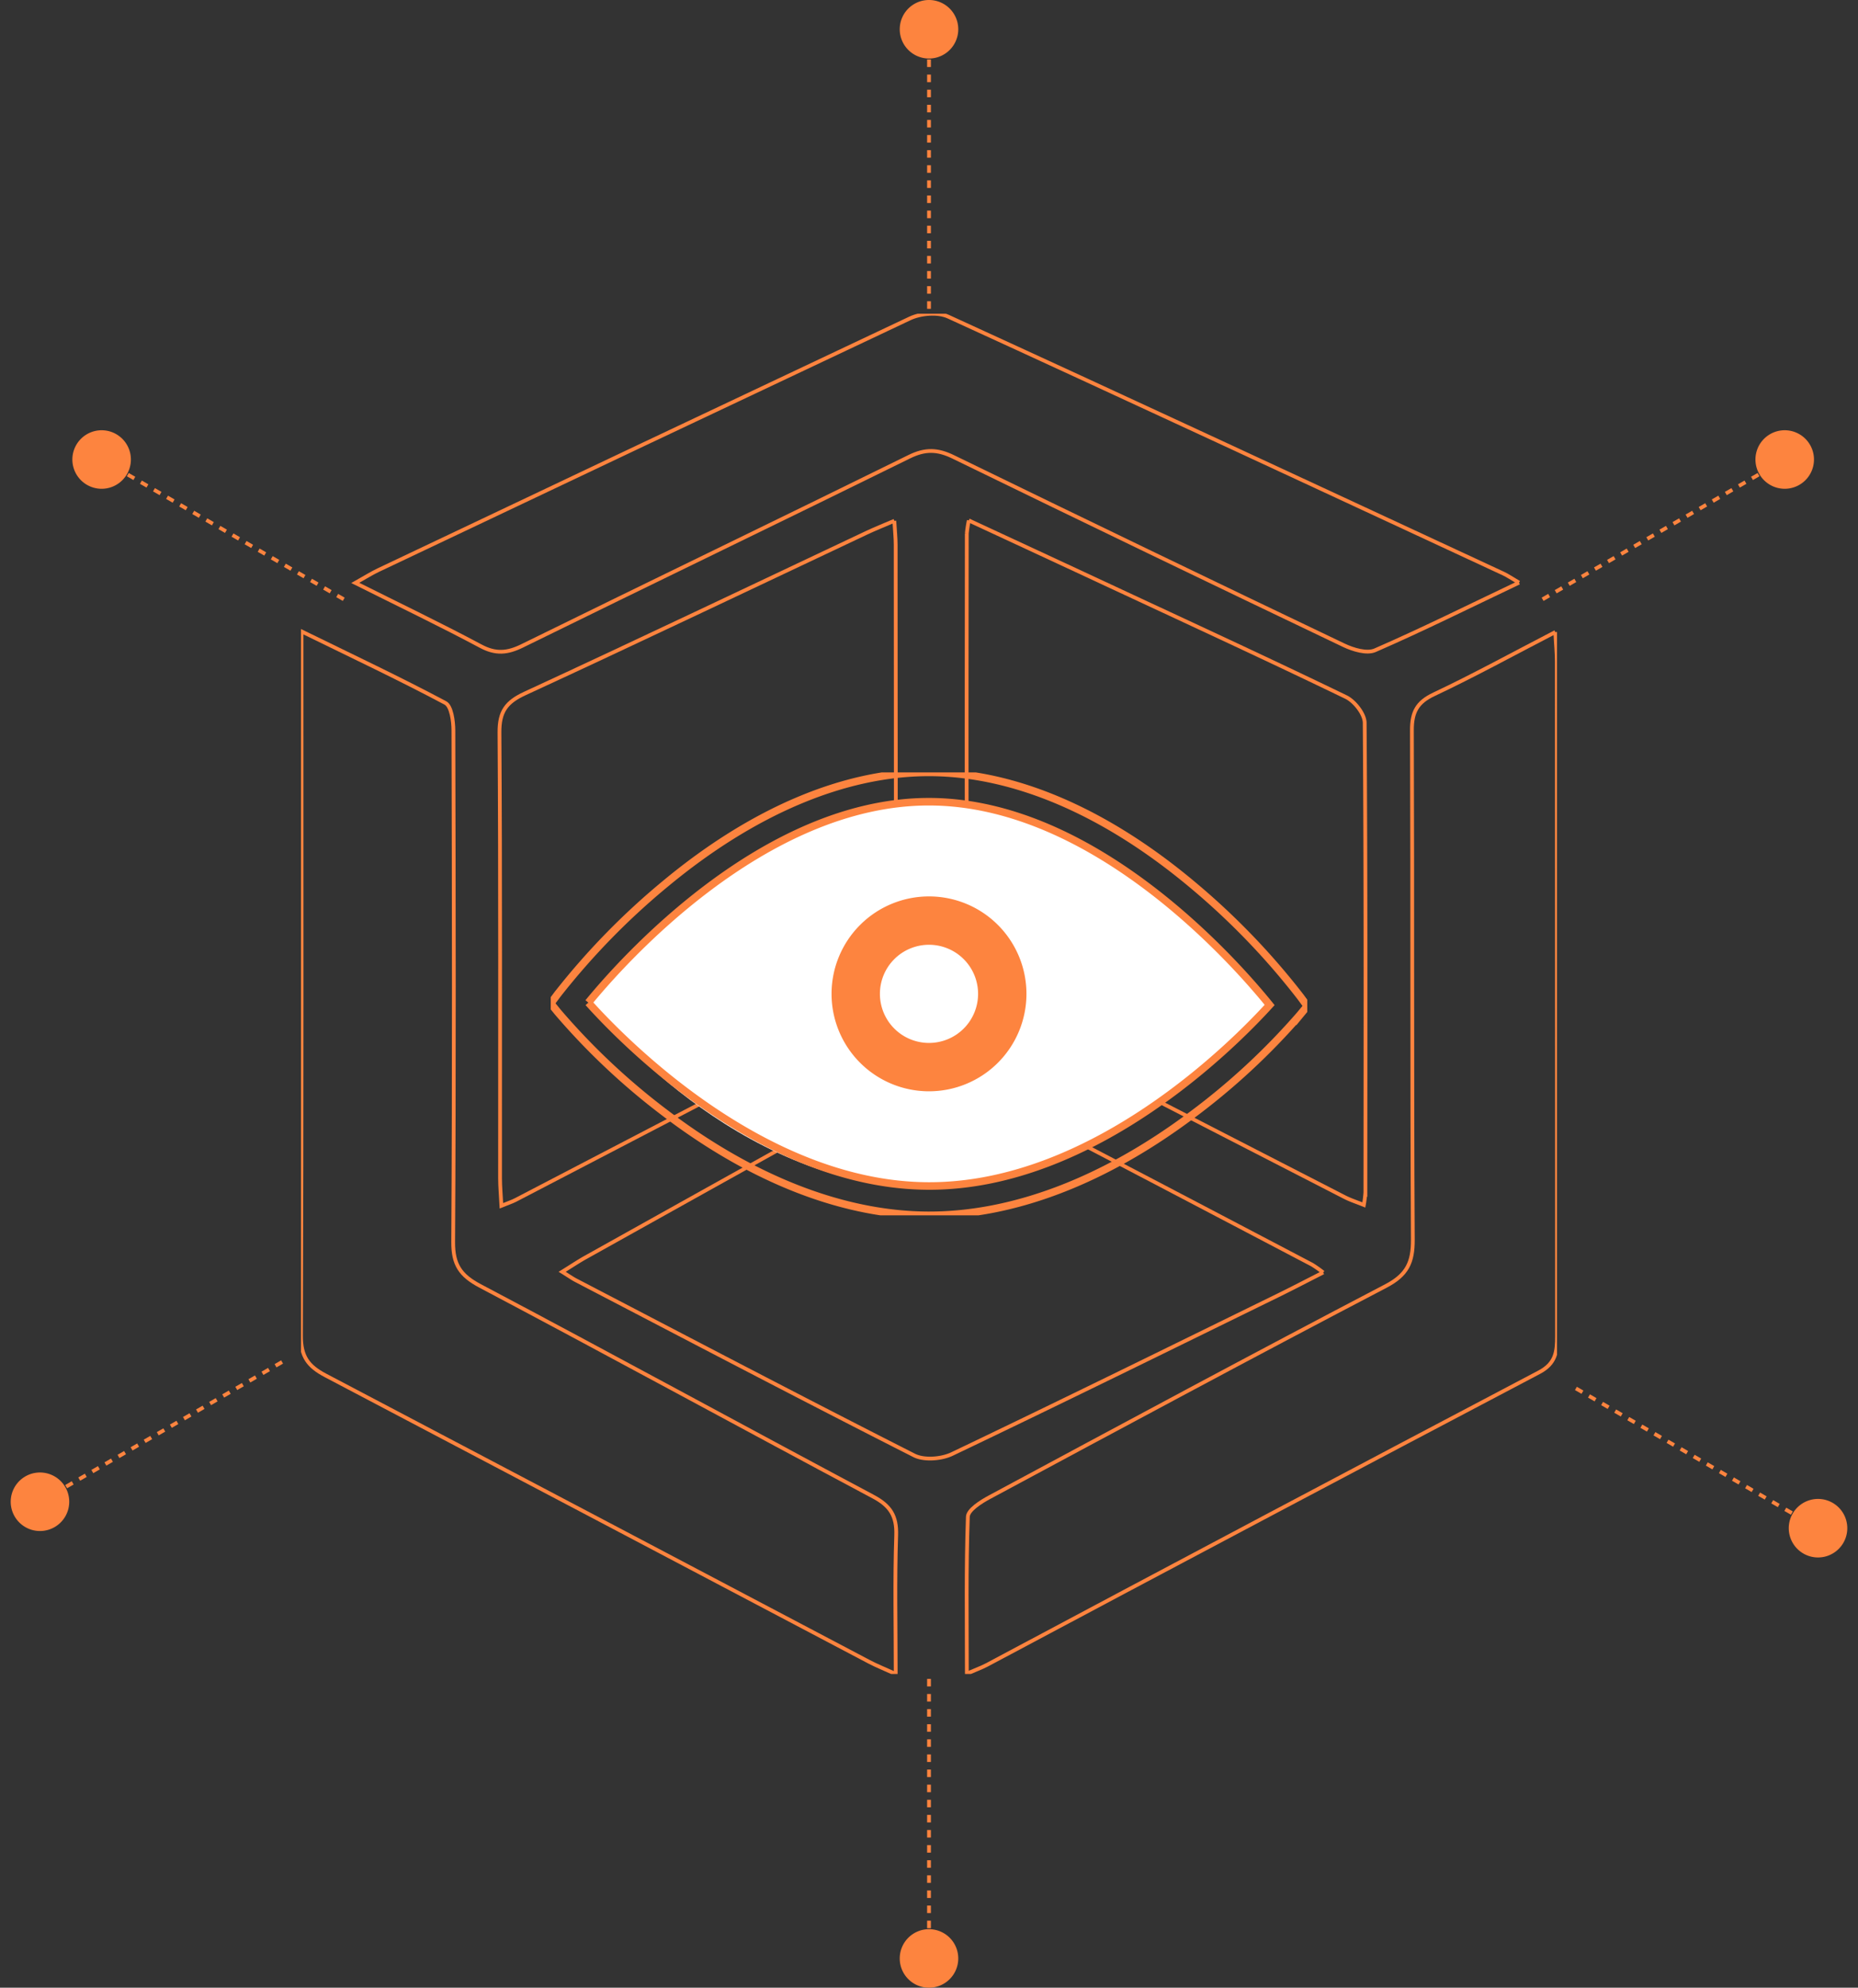 <svg xmlns="http://www.w3.org/2000/svg" xmlns:xlink="http://www.w3.org/1999/xlink" width="491.805" height="526.153" viewBox="0 0 491.805 526.153">
  <rect x="0" y="0" width="491.805" height="526.153" fill="#333333" stroke="none"/>
  <defs>
    <clipPath id="clip-path">
      <rect id="Rectangle_149600" data-name="Rectangle 149600" width="332.473" height="360.06" fill="none" stroke="#fd843f" stroke-width="1"/>
    </clipPath>
    <clipPath id="clip-path-2">
      <rect id="Rectangle_149725" data-name="Rectangle 149725" width="200.25" height="117.25" fill="none"/>
    </clipPath>
  </defs>
  <g id="vision" transform="translate(-701.861 -1743.479)">
    <g id="Group_165277" data-name="Group 165277" transform="translate(781.527 1826.526)">
      <g id="Group_164970" data-name="Group 164970" clip-path="url(#clip-path)">
        <path id="Path_21712" data-name="Path 21712" d="M444.691,137.9C457.7,143.945,470,149.651,482.3,155.385c20.771,9.69,41.59,19.281,62.218,29.264,2.295,1.11,4.947,4.491,4.964,6.836.3,41.427.21,82.856.188,124.285a31.308,31.308,0,0,1-.414,3.331c-1.885-.763-3.573-1.3-5.124-2.1-31.506-16.2-63.04-32.341-94.405-48.805-2.487-1.306-5.365-4.871-5.385-7.409-.326-39.806-.214-79.615-.186-119.423a33.1,33.1,0,0,1,.539-3.47" transform="translate(-267.919 -83.19)" fill="none" stroke="#fd843f" stroke-width="1"/>
        <path id="Path_21713" data-name="Path 21713" d="M236.947,138.159c.161,2.744.358,4.534.359,6.324q.027,57.625.069,115.25c.009,3.778-.667,6.3-4.5,8.266-32.127,16.5-64.122,33.26-96.165,49.926-.974.506-2.037.841-3.771,1.544-.145-2.849-.353-5.06-.355-7.271-.02-39.343.108-78.686-.155-118.027-.037-5.519,1.794-8.024,6.717-10.3,30.265-13.974,60.346-28.343,90.5-42.562,2.217-1.045,4.5-1.948,7.306-3.154" transform="translate(-79.888 -83.347)" fill="none" stroke="#fd843f" stroke-width="1"/>
        <path id="Path_21714" data-name="Path 21714" d="M157.431,487.924c-2.982-1.354-5.069-2.176-7.042-3.217Q78.48,446.781,6.537,408.92C1.83,406.458-.022,403.86,0,398.368c.233-59.5.146-119,.146-178.5v-7.918c13.395,6.563,25.9,12.454,38.08,18.944,1.582.843,2.113,4.772,2.12,7.275.122,45.145.214,90.291-.061,135.434-.036,5.953,1.9,8.834,7.107,11.589C82.2,403.6,116.749,422.491,151.5,441c4.481,2.386,6.226,5.086,6.054,10.206-.4,11.931-.128,23.885-.128,36.723" transform="translate(0 -127.865)" fill="none" stroke="#fd843f" stroke-width="1"/>
        <path id="Path_21715" data-name="Path 21715" d="M599.944,212.4c.18,3.268.411,5.507.411,7.747q.03,89.287.055,178.575c0,4.108-.28,7.26-4.735,9.605q-73.2,38.53-146.19,77.466c-1.366.725-2.839,1.246-5.291,2.309,0-14.4-.221-27.981.264-41.531.065-1.812,3.46-3.951,5.728-5.171,34.9-18.76,69.792-37.55,104.914-55.9,5.617-2.934,7.177-6.246,7.142-12.28-.258-44.932-.067-89.866-.244-134.8-.019-4.811,1.348-7.434,5.829-9.549,10.6-5,20.883-10.657,32.118-16.475" transform="translate(-267.938 -128.132)" fill="none" stroke="#fd843f" stroke-width="1"/>
        <path id="Path_21716" data-name="Path 21716" d="M375.706,558.366c-4.285,2.177-8.106,4.18-11.98,6.075-28.716,14.054-57.393,28.191-86.244,41.964-2.832,1.352-7.406,1.721-10.065.372-29.96-15.2-59.706-30.818-89.5-46.339-.991-.516-1.909-1.172-3.652-2.253,2.479-1.533,4.3-2.76,6.212-3.826,28.937-16.146,57.85-32.337,86.9-48.273,2.19-1.2,5.968-1.678,8.037-.613,32.548,16.755,64.938,33.816,97.355,50.824a33.014,33.014,0,0,1,2.937,2.069" transform="translate(-105.128 -304.58)" fill="none" stroke="#fd843f" stroke-width="1"/>
        <path id="Path_21717" data-name="Path 21717" d="M344.273,71.179c-13.362,6.362-25.6,12.448-38.116,17.9-2.184.951-5.827-.159-8.305-1.343Q246.089,63.022,194.52,37.9c-4.167-2.034-7.427-2.135-11.653-.052-34.091,16.8-68.34,33.289-102.446,50.064-3.92,1.928-7.009,2.206-10.972.089-10.6-5.664-21.458-10.862-33.218-16.748,2.592-1.452,4.263-2.52,6.04-3.365Q112.607,34.47,183.035,1.244c2.879-1.35,7.376-1.741,10.151-.471,49.095,22.48,98.04,45.285,147.01,68.035,1.013.471,1.942,1.121,4.077,2.371" transform="translate(-21.857 0)" fill="none" stroke="#fd843f" stroke-width="1"/>
      </g>
    </g>
    <g id="Group_165279" data-name="Group 165279" transform="translate(5.139 20.932)">
      <path id="Path_88089" data-name="Path 88089" d="M-3669.035,12516.95s44.887-58.107,94.533-53.186,85.223,53.186,85.223,53.186-45.358,52.286-95.521,48.54S-3669.035,12516.95-3669.035,12516.95Z" transform="translate(4522.067 -10528.469)" fill="#fff"/>
      <g id="Group_165278" data-name="Group 165278" transform="translate(842.5 1927)">
        <g id="Group_165275" data-name="Group 165275" transform="translate(0 0)" clip-path="url(#clip-path-2)">
          <path id="Path_88087" data-name="Path 88087" d="M100.212,117.25h-.276c-22.351-.078-46.406-9.418-69.567-27.011A180.65,180.65,0,0,1,1.91,63.506L0,61.159l1.81-2.425A189.824,189.824,0,0,1,30.43,29.412C53.653,10.166,77.737,0,100.081,0h.255c22.419.075,46.524,10.415,69.707,29.893A189.951,189.951,0,0,1,198.455,59.41l1.795,2.438-1.928,2.335A180.435,180.435,0,0,1,169.68,90.716c-23.18,17.361-47.2,26.533-69.468,26.533M9.964,60.944c8.933,9.974,46.192,48.393,89.993,48.542h.261c43.757,0,81.093-38.016,90.07-47.918-8.716-10.8-46.077-53.657-89.974-53.806h-.239c-43.857,0-81.342,42.453-90.111,53.181" transform="translate(0 0.001)" fill="none" stroke="#fd843f" stroke-width="2"/>
          <path id="Path_88088" data-name="Path 88088" d="M45.319,6.075a25.793,25.793,0,1,0,25.705,25.88A25.79,25.79,0,0,0,45.319,6.075m-.133,38.784A12.992,12.992,0,1,1,58.223,31.913,12.99,12.99,0,0,1,45.187,44.859" transform="translate(54.893 26.757)" fill="#fd843f"/>
        </g>
      </g>
    </g>
    <g id="Group_165280" data-name="Group 165280">
      <path id="Path_88091" data-name="Path 88091" d="M0,0V75.3" transform="translate(947.764 1751.225)" fill="none" stroke="#fd843f" stroke-width="1" stroke-dasharray="2 2"/>
      <path id="Path_88090" data-name="Path 88090" d="M16.393,8.647A7.746,7.746,0,1,1,8.647.9a7.746,7.746,0,0,1,7.746,7.746" transform="translate(939.117 1742.578)" fill="#fd843f"/>
    </g>
    <g id="Group_165281" data-name="Group 165281" transform="translate(2216.99 168.714) rotate(60)">
      <path id="Path_88091-2" data-name="Path 88091" d="M0,0V75.3" transform="translate(947.764 1751.225)" fill="none" stroke="#fd843f" stroke-width="1" stroke-dasharray="2 2"/>
      <path id="Path_88090-2" data-name="Path 88090" d="M16.393,8.647A7.746,7.746,0,1,1,8.647.9a7.746,7.746,0,0,1,7.746,7.746" transform="translate(939.117 1742.578)" fill="#fd843f"/>
    </g>
    <g id="Group_165282" data-name="Group 165282" transform="translate(797.847 1896.057) rotate(120)">
      <path id="Path_88091-3" data-name="Path 88091" d="M0,75.3V0" transform="translate(7.746 0)" fill="none" stroke="#fd843f" stroke-width="1" stroke-dasharray="2 2"/>
      <path id="Path_88090-3" data-name="Path 88090" d="M15.492,7.746a7.746,7.746,0,1,0-7.746,7.746,7.746,7.746,0,0,0,7.746-7.746" transform="translate(0 67.554)" fill="#fd843f"/>
    </g>
    <g id="Group_165283" data-name="Group 165283" transform="translate(1895.527 4013.111) rotate(180)">
      <path id="Path_88091-4" data-name="Path 88091" d="M0,0V75.3" transform="translate(947.764 1751.225)" fill="none" stroke="#fd843f" stroke-width="1" stroke-dasharray="2 2"/>
      <path id="Path_88090-4" data-name="Path 88090" d="M16.393,8.647A7.746,7.746,0,1,1,8.647.9a7.746,7.746,0,0,1,7.746,7.746" transform="translate(939.117 1742.578)" fill="#fd843f"/>
    </g>
    <g id="Group_165284" data-name="Group 165284" transform="translate(-330.281 3837.399) rotate(-120)">
      <path id="Path_88091-5" data-name="Path 88091" d="M0,0V75.3" transform="translate(947.764 1751.225)" fill="none" stroke="#fd843f" stroke-width="1" stroke-dasharray="2 2"/>
      <path id="Path_88090-5" data-name="Path 88090" d="M16.393,8.647A7.746,7.746,0,1,1,8.647.9a7.746,7.746,0,0,1,7.746,7.746" transform="translate(939.117 1742.578)" fill="#fd843f"/>
    </g>
    <g id="Group_165285" data-name="Group 165285" transform="translate(1114 2117.057) rotate(-60)">
      <path id="Path_88091-6" data-name="Path 88091" d="M0,75.3V0" transform="translate(7.746 0)" fill="none" stroke="#fd843f" stroke-width="1" stroke-dasharray="2 2"/>
      <path id="Path_88090-6" data-name="Path 88090" d="M15.492,7.746a7.746,7.746,0,1,0-7.746,7.746,7.746,7.746,0,0,0,7.746-7.746" transform="translate(0 67.554)" fill="#fd843f"/>
    </g>
  </g>
</svg>

